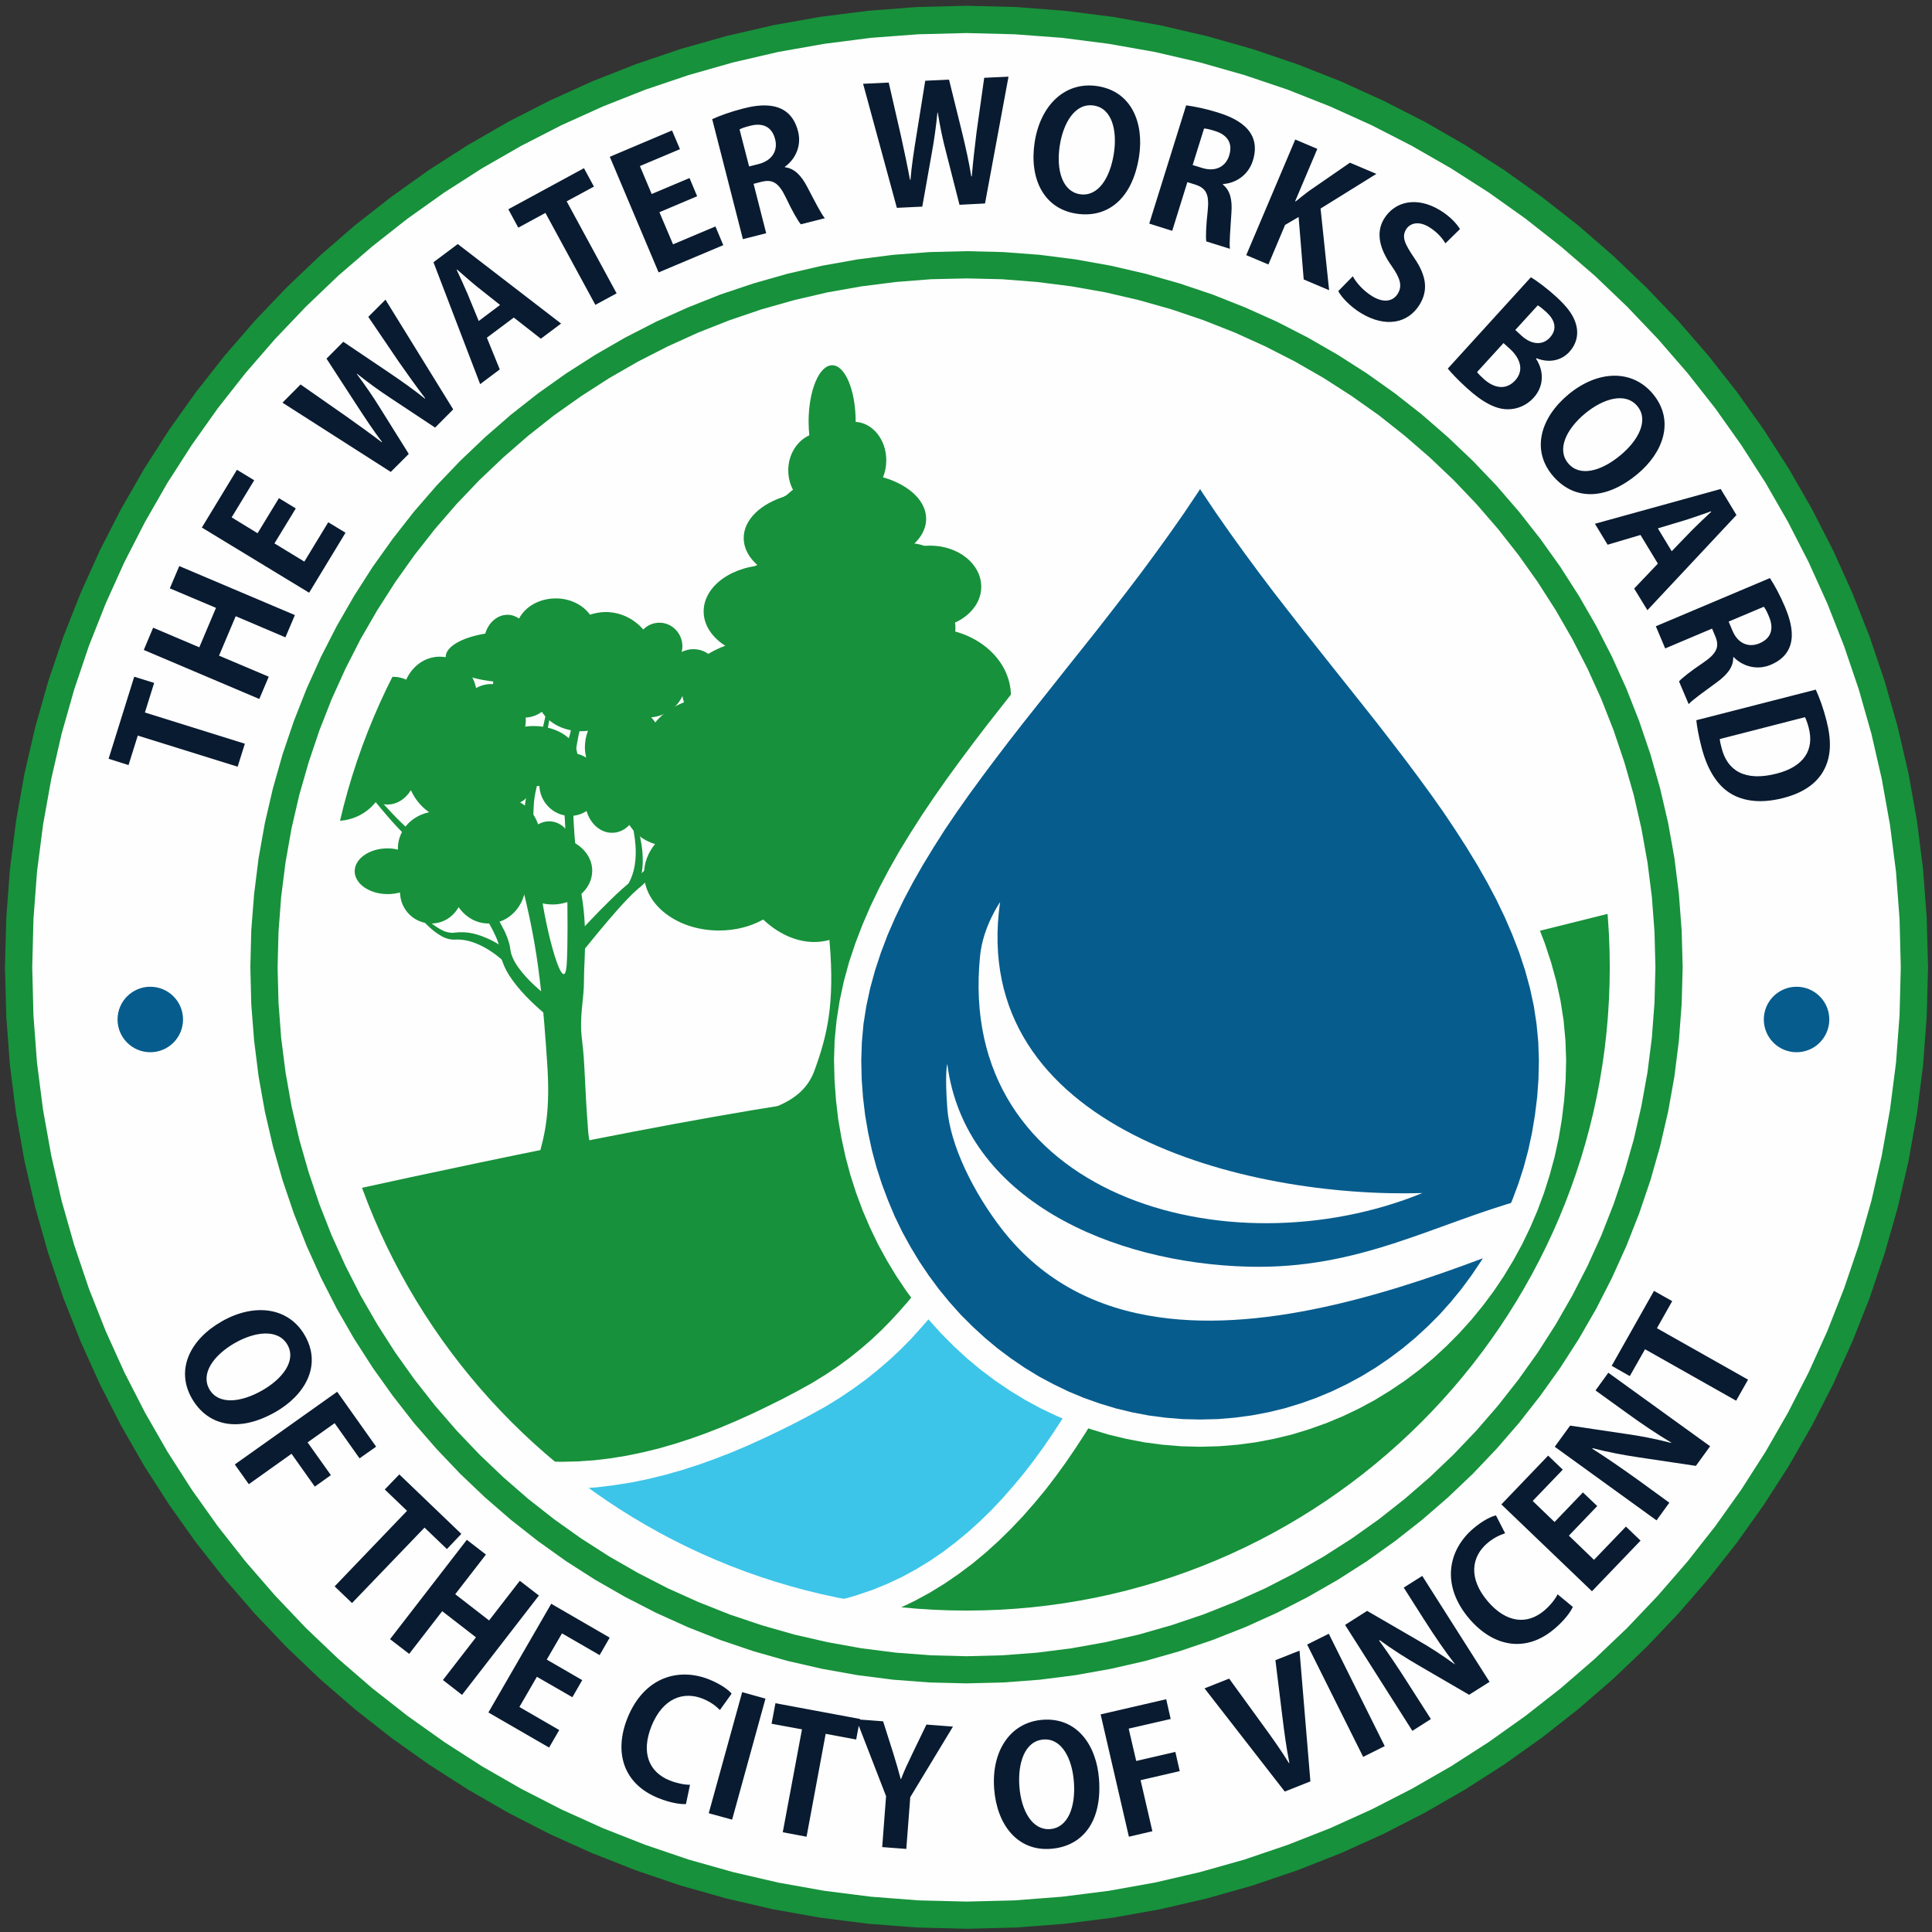 <?xml version="1.0" encoding="UTF-8"?>
<!DOCTYPE svg PUBLIC "-//W3C//DTD SVG 1.1//EN" "http://www.w3.org/Graphics/SVG/1.1/DTD/svg11.dtd">
<!-- Creator: CorelDRAW 2019 (64-Bit) -->
<svg xmlns="http://www.w3.org/2000/svg" xml:space="preserve" width="190px" height="190px" version="1.1" style="shape-rendering:geometricPrecision; text-rendering:geometricPrecision; image-rendering:optimizeQuality; fill-rule:evenodd; clip-rule:evenodd"
viewBox="0 0 190 190"
 xmlns:xlink="http://www.w3.org/1999/xlink"
 xmlns:xodm="http://www.corel.com/coreldraw/odm/2003">
 <rect x="0" y="0" width="190" height="190" fill="#333333" stroke="none"/>
 <defs>
  <style type="text/css">
   <![CDATA[
    .fil0 {fill:#FEFEFE}
    .fil2 {fill:#3CC5E9}
    .fil3 {fill:#FEFEFE;fill-rule:nonzero}
    .fil6 {fill:#065C8D;fill-rule:nonzero}
    .fil4 {fill:#091B30;fill-rule:nonzero}
    .fil5 {fill:#091B30;fill-rule:nonzero}
    .fil1 {fill:#17913B;fill-rule:nonzero}
   ]]>
  </style>
 </defs>
 <g id="Layer_x0020_1">
  <path class="fil0" d="M94.91 1.91c51.48,0 93.22,41.73 93.22,93.22 0,51.48 -41.74,93.21 -93.22,93.21 -51.48,0 -93.22,-41.73 -93.22,-93.21 0,-51.49 41.74,-93.22 93.22,-93.22z"/>
  <g id="_2370183994928">
   <g>
    <path class="fil1" d="M70.53 75.8c-0.12,0 -0.23,0.03 -0.34,0.04 0.02,-0.17 0.05,-0.34 0.05,-0.52 0,-2.18 -1.65,-3.95 -3.69,-3.95 -0.61,0 -1.19,0.18 -1.69,0.46 -0.6,-1.46 -1.94,-2.49 -3.51,-2.49 -2.12,0 -3.83,1.86 -3.83,4.16 0,0.35 0.05,0.68 0.13,1.01 -0.46,-0.29 -1,-0.46 -1.58,-0.46 -1.67,0 -3.03,1.38 -3.03,3.09 0,1.71 1.36,3.1 3.03,3.1 0.6,0 1.15,-0.18 1.61,-0.48 0.38,1.25 1.35,2.14 2.51,2.14 0.66,0 1.25,-0.29 1.71,-0.77 0.76,1.23 2.21,2.07 3.89,2.07 1.75,0 3.25,-0.9 3.97,-2.2 0.24,0.1 0.5,0.16 0.77,0.16 1.28,0 2.31,-1.2 2.31,-2.68 0,-1.48 -1.03,-2.68 -2.31,-2.68z"/>
    <g>
     <path class="fil1" d="M51.41 87.79c-0.07,-2.33 -0.08,-4.64 0.06,-6.97 0.07,-1.14 0.2,-2.4 0.54,-3.49l0.81 -3.3 3.04 -13.28 -2.46 13.46 -0.66 3.36c-0.28,1.08 -0.29,2.15 -0.29,3.29 0.01,2.26 0.18,4.54 0.4,6.79l-1.44 0.14z"/>
     <path class="fil1" d="M49.53 94.54c-0.82,-0.76 -1.8,-1.41 -2.81,-1.8 -0.5,-0.19 -1.03,-0.32 -1.55,-0.34 -0.26,-0.02 -0.52,0.04 -0.86,-0.02 -0.32,-0.05 -0.61,-0.16 -0.88,-0.31 -1.07,-0.6 -1.9,-1.55 -2.67,-2.53 -0.76,-1 -1.45,-2.06 -2.07,-3.18 0.69,1.06 1.43,2.06 2.24,2.97 0.81,0.9 1.69,1.76 2.68,2.21 0.25,0.11 0.51,0.17 0.74,0.19 0.22,0.03 0.51,-0.04 0.82,-0.05 0.59,-0.03 1.18,0.06 1.75,0.23 1.14,0.34 2.19,0.92 3.19,1.71l-0.58 0.92z"/>
     <path class="fil1" d="M55.52 101.18c-1.35,-0.95 -2.61,-1.98 -3.79,-3.2 -0.59,-0.62 -1.15,-1.28 -1.65,-2.05 -0.24,-0.39 -0.47,-0.82 -0.64,-1.29 -0.19,-0.46 -0.25,-1.1 -0.3,-1.44 -0.15,-0.67 -0.54,-1.49 -0.93,-2.19 -0.41,-0.73 -0.86,-1.44 -1.33,-2.12 -0.95,-1.36 -1.98,-2.65 -3.1,-3.8 -0.57,-0.57 -1.15,-1.11 -1.77,-1.52 -0.32,-0.23 -0.59,-0.24 -1.04,-0.51 -0.36,-0.23 -0.67,-0.51 -0.98,-0.79 -1.2,-1.14 -2.26,-2.43 -3.32,-3.72 -2.08,-2.61 -4.07,-5.32 -6.01,-8.07 2.03,2.65 4.12,5.25 6.29,7.73 1.09,1.23 2.2,2.46 3.39,3.5 0.3,0.25 0.61,0.49 0.91,0.67 0.23,0.13 0.73,0.24 1.06,0.47 0.72,0.43 1.34,0.98 1.94,1.56 1.19,1.15 2.27,2.44 3.29,3.81 0.5,0.68 0.99,1.4 1.43,2.15 0.45,0.79 0.88,1.51 1.15,2.58 0.09,0.54 0.11,0.81 0.27,1.16 0.14,0.35 0.34,0.68 0.56,1 0.45,0.63 0.98,1.21 1.55,1.74 1.14,1.07 2.42,2.01 3.7,2.81l-0.68 1.52z"/>
     <path class="fil1" d="M46.56 73.04c0,0 4.82,10.76 6.34,21.9 0.58,4.22 0.77,7.61 0.91,9.59 0.32,4.61 -0.16,6.98 -0.96,9.58 -0.84,2.74 -3.39,2.71 -3,3.28 0,0 1.62,0.83 3.36,-0.11 1.74,-0.94 2.23,1.79 3.01,1.94 0.69,0.15 0.72,-3.02 1.86,-2.23 1.63,1.13 3.83,0.65 3.83,0.07 0,0 -3.71,-1.22 -4.07,-5.83 -0.36,-4.61 -0.3,-6.56 -0.6,-8.94 -0.3,-2.37 0.2,-3.96 0.19,-5.87 -0.01,-1.91 0.36,-4.63 -0.19,-8.11 -1.38,-8.69 -1.18,-15.13 0.73,-19.38l-1.54 0c0,0 -0.1,2.74 -0.52,3.73 -0.43,0.98 -0.65,5.45 -0.44,6.96 0.2,1.5 0.49,11.87 0.26,15.25 -0.24,3.39 -2.06,-3.26 -2.55,-7.33 -0.49,-4.06 -5.26,-12.24 -5.32,-14.4 -0.05,-2.16 -1.3,-0.1 -1.3,-0.1z"/>
     <path class="fil1" d="M60.56 76.64c0.94,1.52 1.73,3.2 2.24,5.04 0.24,0.92 0.41,1.89 0.41,2.9 0.01,1 -0.19,2.04 -0.61,2.97l-0.82 -0.61c0.4,-0.69 0.64,-1.52 0.71,-2.41 0.08,-0.88 0,-1.8 -0.16,-2.71 -0.33,-1.8 -0.96,-3.56 -1.77,-5.18z"/>
     <path class="fil1" d="M67.44 72.66c0.07,2.15 -0.08,4.33 -0.47,6.46 -0.4,2.11 -1.05,4.22 -2.19,6.01 -0.57,0.89 -1.28,1.69 -2.06,2.3 -0.68,0.6 -1.35,1.32 -2,2.05 -1.29,1.46 -2.54,3 -3.8,4.55l-0.99 -1.25c1.34,-1.43 2.68,-2.89 4.09,-4.26 0.71,-0.69 1.42,-1.37 2.23,-1.97 0.76,-0.52 1.41,-1.17 1.98,-1.95 1.15,-1.57 1.9,-3.55 2.4,-5.59 0.49,-2.05 0.77,-4.2 0.81,-6.35z"/>
     <path class="fil1" d="M61.16 69.72c0.66,0.52 1.52,0.85 2.47,0.85 1.67,0 3.06,-0.97 3.56,-2.31 0.3,0.12 0.64,0.19 0.99,0.19 1.36,0 2.46,-1.03 2.46,-2.3 0,-1.27 -1.1,-2.31 -2.46,-2.31 -0.41,0 -0.8,0.11 -1.14,0.28 0.04,-0.18 0.07,-0.36 0.07,-0.55 0,-1.29 -1.02,-2.33 -2.26,-2.33 -0.62,0 -1.18,0.25 -1.59,0.67 -0.89,-1.04 -2.22,-1.72 -3.71,-1.72 -0.54,0 -1.05,0.11 -1.53,0.26 -0.68,-0.95 -1.93,-1.6 -3.36,-1.6 -1.62,0 -3.01,0.81 -3.61,1.98 -0.34,-0.23 -0.72,-0.37 -1.14,-0.37 -1.01,0 -1.87,0.77 -2.19,1.85 -2.28,0.38 -3.89,1.27 -3.89,2.3 0,1.15 1.99,2.12 4.68,2.41 -0.01,0.06 -0.02,0.12 -0.02,0.19 0,1.85 1.38,3.36 3.08,3.36 0.64,0 1.23,-0.21 1.72,-0.57 0.71,1.13 2.16,1.91 3.85,1.91 1.83,0 3.38,-0.91 4.02,-2.19z"/>
     <path class="fil1" d="M59.98 67.83c0.47,0.37 1.06,0.6 1.73,0.6 1.17,0 2.14,-0.68 2.49,-1.62 0.21,0.09 0.44,0.14 0.69,0.14 0.95,0 1.72,-0.72 1.72,-1.61 0,-0.89 -0.77,-1.62 -1.72,-1.62 -0.29,0 -0.56,0.08 -0.8,0.19 0.03,-0.12 0.05,-0.25 0.05,-0.38 0,-0.9 -0.71,-1.63 -1.58,-1.63 -0.43,0 -0.82,0.18 -1.11,0.47 -0.63,-0.73 -1.55,-1.2 -2.6,-1.2 -0.37,0 -0.73,0.08 -1.06,0.18 -0.48,-0.67 -1.35,-1.12 -2.36,-1.12 -1.13,0 -2.1,0.57 -2.52,1.38 -0.24,-0.16 -0.5,-0.26 -0.79,-0.26 -0.71,0 -1.31,0.55 -1.54,1.3 -1.59,0.26 -2.72,0.89 -2.72,1.61 0,0.81 1.39,1.48 3.27,1.69 0,0.04 -0.01,0.08 -0.01,0.12 0,1.3 0.97,2.36 2.16,2.36 0.44,0 0.85,-0.15 1.2,-0.4 0.49,0.79 1.51,1.34 2.69,1.34 1.28,0 2.37,-0.64 2.81,-1.54z"/>
     <path class="fil1" d="M52.45 71.4c-0.27,0 -0.54,0.02 -0.8,0.06 0.03,-0.2 0.06,-0.39 0.06,-0.6 0,-1.98 -1.52,-3.59 -3.4,-3.59 -0.54,0 -1.04,0.15 -1.49,0.39 -0.37,-1.76 -1.82,-3.08 -3.57,-3.08 -1.46,0 -2.71,0.93 -3.3,2.26 -0.39,-0.18 -0.82,-0.28 -1.26,-0.28 -1.14,0 -2.15,0.64 -2.77,1.62 -0.65,-0.55 -1.55,-0.91 -2.55,-0.91 -1.8,0 -3.26,1.13 -3.47,2.57 -0.53,-0.15 -1.09,-0.23 -1.69,-0.23 -2.64,0 -4.79,1.56 -4.79,3.5 0,1.93 2.15,3.5 4.79,3.5 0.01,0 0.02,-0.01 0.03,-0.01 0.28,2.33 2.34,4.13 4.83,4.13 1.6,0 3.02,-0.74 3.9,-1.88 0.34,0.17 0.72,0.27 1.12,0.27 0.96,0 1.8,-0.56 2.32,-1.41 0.8,1.78 2.51,3.02 4.51,3.02 1.64,0 3.1,-0.84 4.01,-2.14 0.37,0.32 0.83,0.53 1.34,0.53 1.02,0 1.87,-0.77 2.11,-1.8 0.02,0 0.04,0 0.07,0 2.4,0 4.34,-1.32 4.34,-2.96 0,-1.63 -1.94,-2.96 -4.34,-2.96z"/>
     <path class="fil1" d="M48.92 71.76c-0.19,0 -0.38,0.02 -0.57,0.04 0.03,-0.14 0.04,-0.28 0.04,-0.42 0,-1.42 -1.08,-2.57 -2.42,-2.57 -0.39,0 -0.74,0.11 -1.07,0.28 -0.26,-1.26 -1.3,-2.2 -2.55,-2.2 -1.04,0 -1.93,0.66 -2.35,1.61 -0.29,-0.13 -0.59,-0.2 -0.91,-0.2 -0.81,0 -1.53,0.46 -1.98,1.16 -0.46,-0.4 -1.1,-0.65 -1.81,-0.65 -1.29,0 -2.34,0.8 -2.49,1.84 -0.37,-0.11 -0.78,-0.17 -1.2,-0.17 -1.89,0 -3.42,1.12 -3.42,2.5 0,1.38 1.53,2.5 3.42,2.5 0.01,0 0.01,0 0.02,0 0.2,1.66 1.67,2.95 3.45,2.95 1.14,0 2.15,-0.53 2.79,-1.35 0.24,0.12 0.51,0.19 0.79,0.19 0.69,0 1.29,-0.4 1.66,-1.01 0.57,1.28 1.8,2.17 3.23,2.17 1.17,0 2.21,-0.61 2.86,-1.53 0.27,0.23 0.6,0.37 0.96,0.37 0.73,0 1.33,-0.55 1.5,-1.28 0.02,0 0.04,0 0.05,0 1.72,0 3.11,-0.95 3.11,-2.11 0,-1.17 -1.39,-2.12 -3.11,-2.12z"/>
     <path class="fil1" d="M68.34 75.94c-0.08,0 -0.16,0.01 -0.24,0.03 0.02,-0.13 0.04,-0.25 0.04,-0.38 0,-1.55 -1.18,-2.81 -2.63,-2.81 -0.44,0 -0.84,0.13 -1.21,0.33 -0.42,-1.04 -1.38,-1.77 -2.49,-1.77 -1.51,0 -2.73,1.32 -2.73,2.95 0,0.25 0.04,0.49 0.09,0.73 -0.33,-0.21 -0.71,-0.33 -1.12,-0.33 -1.19,0 -2.16,0.99 -2.16,2.2 0,1.22 0.97,2.21 2.16,2.21 0.42,0 0.82,-0.13 1.15,-0.35 0.26,0.89 0.96,1.53 1.78,1.53 0.47,0 0.89,-0.21 1.22,-0.55 0.54,0.87 1.57,1.47 2.77,1.47 1.25,0 2.31,-0.64 2.83,-1.56 0.17,0.07 0.35,0.11 0.54,0.11 0.91,0 1.65,-0.85 1.65,-1.91 0,-1.05 -0.74,-1.9 -1.65,-1.9z"/>
     <path class="fil1" d="M56.21 82.74c-0.2,-1.12 -1.12,-1.97 -2.22,-1.97 -0.39,0 -0.75,0.12 -1.07,0.3 -0.51,-1.53 -1.92,-2.64 -3.6,-2.64 -0.85,0 -1.62,0.29 -2.26,0.76 -0.49,-0.47 -1.13,-0.76 -1.83,-0.76 -0.98,0 -1.83,0.54 -2.34,1.37 -2.09,0.07 -3.76,1.67 -3.76,3.63 0,0.04 0.01,0.08 0.01,0.13 -0.32,-0.08 -0.65,-0.13 -1.01,-0.13 -1.79,0 -3.25,1.01 -3.25,2.25 0,1.24 1.46,2.25 3.25,2.25 0.43,0 0.84,-0.06 1.21,-0.16 0.03,1.69 1.39,3.05 3.08,3.05 1.16,0 2.15,-0.66 2.68,-1.61 0.67,0.97 1.73,1.61 2.94,1.61 1.68,0 3.08,-1.22 3.52,-2.87 0.71,0.62 1.69,1 2.78,1 2.15,0 3.9,-1.49 3.9,-3.32 0,-1.25 -0.83,-2.33 -2.03,-2.89z"/>
     <path class="fil1" d="M53.47 83.27c-0.15,-0.8 -0.8,-1.4 -1.59,-1.4 -0.28,0 -0.54,0.08 -0.77,0.21 -0.36,-1.1 -1.37,-1.89 -2.58,-1.89 -0.6,0 -1.16,0.21 -1.61,0.54 -0.35,-0.33 -0.81,-0.54 -1.31,-0.54 -0.7,0 -1.31,0.39 -1.68,0.98 -1.49,0.06 -2.69,1.19 -2.69,2.6 0,0.03 0.01,0.06 0.01,0.09 -0.23,-0.05 -0.47,-0.09 -0.72,-0.09 -1.29,0 -2.33,0.72 -2.33,1.61 0,0.89 1.04,1.61 2.33,1.61 0.31,0 0.6,-0.04 0.86,-0.12 0.03,1.21 1,2.19 2.2,2.19 0.83,0 1.55,-0.47 1.92,-1.15 0.48,0.69 1.25,1.15 2.11,1.15 1.2,0 2.2,-0.87 2.52,-2.06 0.51,0.44 1.21,0.72 1.99,0.72 1.54,0 2.79,-1.06 2.79,-2.37 0,-0.9 -0.59,-1.67 -1.45,-2.08z"/>
    </g>
   </g>
   <g>
    <path class="fil1" d="M87.91 101.51c-0.56,-6.07 -0.46,-8.63 -0.94,-11.76 -0.19,-1.31 -0.16,-2.44 -0.07,-3.49l-5.89 0c0.3,2.68 0.46,4.89 0.58,6.43 0.51,6.07 -0.25,9.19 -1.5,12.61 -1.32,3.6 -5.32,3.57 -4.71,4.33 0,0 2.54,1.08 5.27,-0.16 2.74,-1.23 3.5,2.36 4.72,2.56 1.09,0.19 1.13,-3.98 2.92,-2.94 2.56,1.5 6,0.86 6,0.1 0,0 -5.81,-1.61 -6.38,-7.68z"/>
    <path class="fil1" d="M99.81 81.84c0.11,-0.37 0.18,-0.75 0.18,-1.14 0,-2.33 -1.95,-4.23 -4.36,-4.23 -1.57,0 -2.94,0.81 -3.71,2.02 -1.07,-1.16 -2.58,-1.9 -4.27,-1.9 -2.08,0 -3.9,1.11 -4.95,2.78 -0.93,-0.4 -1.96,-0.63 -3.06,-0.63 -0.12,0 -0.23,0.01 -0.35,0.01 -0.85,-1.86 -3.16,-3.21 -5.89,-3.21 -3.44,0 -6.23,2.14 -6.23,4.78 0,0.23 0.03,0.45 0.07,0.66 -2.32,0.95 -3.9,2.8 -3.9,4.94 0,3.09 3.3,5.59 7.37,5.59 1.63,0 3.13,-0.4 4.35,-1.08 1.37,1.31 3.16,2.21 5.01,2.21 2.03,0 3.75,-1.07 4.93,-2.59 0.72,0.39 1.56,0.63 2.46,0.63 1.84,0 3.43,-0.96 4.25,-2.34 0.91,1.86 3.16,3.17 5.79,3.17 3.45,0 6.24,-2.24 6.24,-5.02 0,-2.11 -1.63,-3.92 -3.93,-4.65z"/>
    <path class="fil1" d="M99.33 69.39c0.05,-0.31 0.09,-0.62 0.09,-0.93 0,-3.69 -3.56,-6.68 -7.94,-6.68 -2.92,0 -5.45,1.33 -6.84,3.29 -1.7,-1.49 -4.65,-2.47 -8.02,-2.47 -5.27,0 -9.54,2.41 -9.54,5.39 0,0.36 0.06,0.72 0.19,1.07 -2.22,0.9 -3.7,2.49 -3.7,4.32 0,2.8 3.49,5.07 7.79,5.07 0.91,0 1.78,-0.11 2.59,-0.29 0.44,3.14 3.89,5.59 8.08,5.59 3.44,0 6.37,-1.65 7.56,-3.98 1.17,0.27 2.45,0.42 3.79,0.42 5.7,0 10.32,-2.66 10.32,-5.94 0,-2.01 -1.73,-3.78 -4.37,-4.86z"/>
    <path class="fil1" d="M94.9 68.62c0.03,-0.22 0.06,-0.45 0.06,-0.68 0,-2.67 -2.57,-4.83 -5.75,-4.83 -2.11,0 -3.94,0.96 -4.94,2.38 -1.23,-1.08 -3.37,-1.79 -5.81,-1.79 -3.81,0 -6.9,1.75 -6.9,3.9 0,0.27 0.04,0.53 0.13,0.78 -1.6,0.64 -2.67,1.8 -2.67,3.12 0,2.03 2.52,3.67 5.64,3.67 0.65,0 1.28,-0.08 1.87,-0.21 0.32,2.27 2.81,4.04 5.85,4.04 2.48,0 4.61,-1.19 5.47,-2.87 0.85,0.19 1.77,0.3 2.74,0.3 4.13,0 7.47,-1.92 7.47,-4.3 0,-1.45 -1.25,-2.73 -3.16,-3.51z"/>
    <path class="fil1" d="M71.95 63.86c0.39,2.82 3.98,5.02 8.35,5.02 2.74,0 5.15,-0.86 6.69,-2.19 3.9,-0.18 6.97,-2.32 6.97,-4.93 0,-0.18 -0.01,-0.36 -0.04,-0.53 1.53,-0.7 2.58,-2.01 2.58,-3.52 0,-2.24 -2.25,-4.05 -5.02,-4.05 -2.17,0 -4,1.11 -4.7,2.66 -0.7,-1.55 -2.53,-2.66 -4.7,-2.66 -1.93,0 -3.58,0.88 -4.42,2.17 -0.65,-0.16 -1.33,-0.26 -2.05,-0.26 -3.54,0 -6.41,2.04 -6.41,4.56 0,1.55 1.09,2.91 2.75,3.73z"/>
    <path class="fil1" d="M74.64 61.1c0.3,2.12 3,3.78 6.29,3.78 2.06,0 3.88,-0.65 5.03,-1.66 2.94,-0.13 5.26,-1.74 5.26,-3.71 0,-0.13 -0.02,-0.27 -0.03,-0.4 1.15,-0.52 1.94,-1.51 1.94,-2.65 0,-1.68 -1.7,-3.05 -3.79,-3.05 -1.63,0 -3,0.84 -3.53,2.01 -0.53,-1.17 -1.91,-2.01 -3.54,-2.01 -1.45,0 -2.7,0.67 -3.33,1.64 -0.49,-0.12 -1,-0.2 -1.55,-0.2 -2.66,0 -4.82,1.54 -4.82,3.44 0,1.16 0.82,2.18 2.07,2.81z"/>
    <path class="fil1" d="M80.33 57.47c0.39,0 0.77,-0.03 1.15,-0.07 0.86,0.7 2.19,1.15 3.69,1.15 2.61,0 4.72,-1.34 4.72,-2.99 0,-0.56 -0.26,-1.08 -0.68,-1.53 1.16,-0.8 1.87,-1.85 1.87,-3 0,-2.5 -3.31,-4.52 -7.39,-4.52 -2.75,0 -5.14,0.92 -6.41,2.28 -2.45,0.73 -4.14,2.3 -4.14,4.12 0,2.52 3.22,4.56 7.19,4.56z"/>
    <path class="fil1" d="M80.83 54.42c0.28,0 0.55,-0.02 0.82,-0.05 0.63,0.5 1.58,0.83 2.67,0.83 1.88,0 3.41,-0.97 3.41,-2.16 0,-0.4 -0.19,-0.78 -0.49,-1.1 0.84,-0.58 1.35,-1.33 1.35,-2.17 0,-1.8 -2.39,-3.26 -5.34,-3.26 -1.98,0 -3.71,0.66 -4.63,1.65 -1.76,0.52 -2.99,1.65 -2.99,2.97 0,1.81 2.33,3.29 5.2,3.29z"/>
    <path class="fil1" d="M80.84 49.99c0.91,0 1.73,-0.41 2.33,-1.08 0.26,0.09 0.54,0.15 0.83,0.15 1.74,0 3.16,-1.69 3.16,-3.79 0,-2.03 -1.33,-3.68 -3.01,-3.78 0,0 0,-0.01 0,-0.01 0,-3.08 -1.03,-5.56 -2.31,-5.56 -1.28,0 -2.32,2.48 -2.32,5.56 0,0.46 0.03,0.9 0.07,1.33 -1.21,0.55 -2.07,1.88 -2.07,3.45 0,2.06 1.49,3.73 3.32,3.73z"/>
    <path class="fil1" d="M81.29 49.99c0.63,0 1.21,-0.29 1.63,-0.75 0.19,0.06 0.38,0.1 0.58,0.1 1.23,0 2.22,-1.19 2.22,-2.67 0,-1.42 -0.93,-2.57 -2.11,-2.64 0,-0.01 0,-0.01 0,-0.02 0,-2.15 -0.72,-3.9 -1.62,-3.9 -0.9,0 -1.63,1.75 -1.63,3.9 0,0.33 0.02,0.64 0.05,0.94 -0.85,0.39 -1.45,1.32 -1.45,2.42 0,1.45 1.04,2.62 2.33,2.62z"/>
   </g>
  </g>
  <path class="fil1" d="M30.34 117.98c0,0 28.77,-6.52 47.17,-9.37 18.39,-2.84 103.21,-24.42 103.21,-24.42 0,0 -13.97,57.99 -31.79,75.04 -17.81,17.06 -87.51,14.38 -87.51,14.38 0,0 -27.73,-13.32 -32.75,-19.67 -5.02,-6.36 1.67,-35.96 1.67,-35.96z"/>
  <g>
   <path class="fil2" d="M23.23 129.59c22.08,21.57 39.9,16.87 55.85,8.38 15.71,-8.36 17.01,-22.02 28.46,-32.81 1.82,-1.71 5.51,-5.66 12.25,-5.89 4.84,-0.17 12.81,2.93 15.58,3.87 0,0 -2.76,0.31 -6.58,1.97 -4.11,1.79 -9.41,5.21 -12.89,13.8 -5.55,13.68 -13.94,33.87 -31.19,39.23 -8.04,2.49 -18,1.77 -30.5,-4.33 -8.94,-4.37 -18.71,-10.88 -24.39,-16.79 -5.67,-5.9 -6.59,-7.43 -6.59,-7.43z"/>
   <path id="1" class="fil3" d="M78.45 136.79l1.25 2.36 0 0 -1.52 0.8 -1.53 0.76 -1.55 0.74 -1.56 0.71 -1.58 0.67 -1.6 0.62 -1.61 0.58 -1.64 0.53 -1.65 0.47 -1.66 0.41 -1.69 0.35 -1.71 0.27 -1.72 0.21 -1.75 0.12 -1.76 0.04 -1.79 -0.04 -1.8 -0.14 -1.82 -0.23 -1.84 -0.33 -1.86 -0.44 -1.88 -0.54 -1.9 -0.66 -1.91 -0.77 -1.93 -0.89 -1.95 -1.01 -1.97 -1.14 -1.99 -1.27 -2.01 -1.4 -2.02 -1.54 -2.05 -1.68 -2.07 -1.83 -2.09 -1.98 1.88 -1.91 2.02 1.92 2 1.76 1.97 1.62 1.94 1.48 1.92 1.34 1.89 1.21 1.87 1.08 1.84 0.95 1.82 0.84 1.79 0.72 1.77 0.61 1.74 0.51 1.73 0.4 1.7 0.31 1.69 0.21 1.67 0.13 1.65 0.04 1.63 -0.04 1.62 -0.11 1.61 -0.19 1.59 -0.26 1.59 -0.33 1.56 -0.38 1.56 -0.45 1.55 -0.5 1.54 -0.55 1.53 -0.6 1.51 -0.64 1.51 -0.68 1.5 -0.72 1.49 -0.74 1.48 -0.78 0 0zm28.18 -32.6l1.82 1.95 0.01 0 -1.02 0.98 -0.95 1 -0.92 1.02 -0.86 1.03 -0.83 1.05 -0.8 1.05 -0.76 1.07 -0.74 1.07 -0.72 1.09 -0.71 1.08 -0.69 1.1 -0.68 1.1 -0.68 1.1 -0.68 1.11 -0.69 1.1 -0.7 1.11 -0.72 1.1 -0.73 1.09 -0.76 1.09 -0.78 1.08 -0.82 1.07 -0.86 1.06 -0.91 1.04 -0.94 1.03 -1 1.01 -1.06 0.99 -1.12 0.96 -1.18 0.95 -1.25 0.91 -1.32 0.89 -1.4 0.86 -1.48 0.82 -1.25 -2.36 1.39 -0.77 1.3 -0.8 1.23 -0.82 1.16 -0.85 1.1 -0.88 1.04 -0.9 0.98 -0.92 0.93 -0.94 0.88 -0.96 0.85 -0.97 0.81 -1 0.78 -1.01 0.75 -1.03 0.73 -1.05 0.71 -1.06 0.69 -1.07 0.69 -1.08 0.68 -1.09 0.68 -1.1 0.68 -1.11 0.69 -1.11 0.7 -1.12 0.72 -1.11 0.75 -1.12 0.76 -1.12 0.8 -1.11 0.84 -1.11 0.87 -1.1 0.92 -1.09 0.97 -1.08 1.02 -1.07 1.08 -1.05 0 0zm13.12 -6.26l0.08 2.67 0 0 -0.58 0.03 -0.56 0.05 -0.54 0.07 -0.52 0.08 -0.51 0.1 -0.49 0.12 -0.47 0.13 -0.46 0.14 -0.45 0.15 -0.43 0.17 -0.42 0.17 -0.4 0.18 -0.39 0.19 -0.38 0.2 -0.36 0.21 -0.35 0.21 -0.34 0.21 -0.33 0.22 -0.31 0.22 -0.3 0.22 -0.29 0.22 -0.28 0.23 -0.26 0.22 -0.26 0.22 -0.25 0.22 -0.23 0.21 -0.23 0.21 -0.21 0.2 -0.21 0.19 -0.19 0.19 -0.19 0.18 -0.19 0.18 -1.82 -1.95 0.17 -0.16 0.18 -0.18 0.2 -0.19 0.22 -0.2 0.23 -0.22 0.24 -0.22 0.26 -0.24 0.27 -0.23 0.29 -0.25 0.3 -0.25 0.31 -0.25 0.34 -0.26 0.34 -0.26 0.37 -0.25 0.38 -0.25 0.39 -0.25 0.41 -0.25 0.43 -0.24 0.44 -0.24 0.46 -0.22 0.48 -0.22 0.5 -0.21 0.51 -0.19 0.53 -0.18 0.54 -0.17 0.57 -0.15 0.58 -0.14 0.6 -0.12 0.62 -0.1 0.63 -0.08 0.65 -0.05 0.68 -0.04 0 0zm15.77 6.54l-0.29 -2.66 -0.29 2.6 -0.28 -0.1 -0.31 -0.11 -0.34 -0.12 -0.35 -0.12 -0.38 -0.14 -0.41 -0.14 -0.42 -0.15 -0.44 -0.15 -0.46 -0.16 -0.48 -0.16 -0.49 -0.17 -0.5 -0.16 -0.51 -0.17 -0.53 -0.17 -0.53 -0.16 -0.54 -0.16 -0.54 -0.16 -0.55 -0.15 -0.55 -0.15 -0.54 -0.14 -0.55 -0.14 -0.55 -0.13 -0.54 -0.11 -0.53 -0.11 -0.52 -0.09 -0.52 -0.09 -0.5 -0.07 -0.49 -0.05 -0.47 -0.05 -0.45 -0.02 -0.43 -0.01 -0.41 0 -0.08 -2.67 0.51 0 0.53 0.01 0.54 0.03 0.55 0.05 0.55 0.06 0.56 0.08 0.57 0.09 0.57 0.11 0.58 0.11 0.58 0.13 0.58 0.13 0.57 0.15 0.58 0.14 0.58 0.16 0.57 0.16 0.57 0.17 0.56 0.16 0.55 0.17 0.54 0.17 0.53 0.18 0.51 0.17 0.51 0.16 0.48 0.17 0.47 0.16 0.45 0.16 0.43 0.15 0.4 0.14 0.38 0.14 0.36 0.12 0.33 0.12 0.3 0.1 0.27 0.1 -0.29 2.59zm-6.2 1.87l-1.06 -2.45 0 0 0.37 -0.16 0.36 -0.15 0.36 -0.14 0.35 -0.14 0.34 -0.13 0.33 -0.11 0.33 -0.12 0.32 -0.11 0.3 -0.09 0.3 -0.1 0.29 -0.08 0.28 -0.09 0.27 -0.07 0.25 -0.07 0.25 -0.06 0.24 -0.06 0.22 -0.06 0.22 -0.05 0.2 -0.04 0.19 -0.04 0.18 -0.04 0.16 -0.03 0.14 -0.03 0.14 -0.02 0.13 -0.02 0.11 -0.02 0.09 -0.01 0.08 -0.02 0.06 0 0.05 -0.01 0.05 -0.01 0.01 0 0.29 2.66 -0.01 0 0 0 -0.03 0 -0.05 0.01 -0.06 0.01 -0.08 0.01 -0.09 0.02 -0.09 0.01 -0.12 0.02 -0.13 0.03 -0.15 0.02 -0.15 0.04 -0.16 0.03 -0.18 0.04 -0.2 0.04 -0.19 0.05 -0.22 0.06 -0.22 0.05 -0.24 0.07 -0.24 0.06 -0.25 0.08 -0.26 0.08 -0.28 0.08 -0.28 0.09 -0.29 0.1 -0.29 0.1 -0.31 0.11 -0.31 0.12 -0.32 0.12 -0.33 0.13 -0.33 0.14 -0.34 0.15 0 0zm-12.18 13.07l-2.48 -1 0 0 0.35 -0.82 0.35 -0.79 0.37 -0.76 0.38 -0.74 0.38 -0.71 0.39 -0.68 0.41 -0.65 0.41 -0.62 0.42 -0.61 0.42 -0.57 0.43 -0.56 0.44 -0.52 0.44 -0.51 0.44 -0.48 0.45 -0.46 0.45 -0.44 0.45 -0.42 0.46 -0.4 0.46 -0.37 0.45 -0.36 0.46 -0.34 0.45 -0.33 0.45 -0.3 0.46 -0.29 0.44 -0.27 0.44 -0.26 0.44 -0.24 0.44 -0.23 0.43 -0.22 0.42 -0.2 0.41 -0.19 0.41 -0.18 1.06 2.45 -0.37 0.16 -0.38 0.17 -0.38 0.19 -0.38 0.19 -0.39 0.21 -0.39 0.21 -0.4 0.23 -0.39 0.24 -0.4 0.26 -0.4 0.27 -0.4 0.29 -0.41 0.3 -0.4 0.31 -0.4 0.33 -0.4 0.36 -0.4 0.37 -0.4 0.39 -0.4 0.4 -0.4 0.43 -0.39 0.45 -0.39 0.47 -0.38 0.5 -0.38 0.51 -0.38 0.54 -0.37 0.57 -0.36 0.59 -0.36 0.62 -0.35 0.64 -0.35 0.68 -0.34 0.7 -0.32 0.73 -0.32 0.76 0 0zm-32.04 40l-0.78 -2.55 0 0 1.52 -0.52 1.47 -0.6 1.42 -0.67 1.38 -0.75 1.34 -0.82 1.29 -0.88 1.25 -0.95 1.22 -1.01 1.17 -1.06 1.14 -1.11 1.1 -1.17 1.06 -1.21 1.03 -1.24 0.99 -1.29 0.96 -1.32 0.92 -1.35 0.9 -1.38 0.86 -1.4 0.83 -1.42 0.8 -1.43 0.77 -1.44 0.75 -1.45 0.72 -1.45 0.69 -1.45 0.67 -1.44 0.65 -1.44 0.62 -1.42 0.6 -1.41 0.59 -1.38 0.56 -1.36 0.54 -1.33 0.53 -1.3 2.48 1 -0.53 1.3 -0.55 1.34 -0.57 1.37 -0.59 1.4 -0.61 1.43 -0.63 1.44 -0.66 1.46 -0.68 1.47 -0.71 1.48 -0.74 1.49 -0.76 1.49 -0.8 1.48 -0.82 1.48 -0.86 1.46 -0.9 1.45 -0.93 1.43 -0.96 1.41 -1 1.38 -1.04 1.36 -1.09 1.31 -1.12 1.28 -1.17 1.23 -1.21 1.19 -1.26 1.14 -1.3 1.08 -1.36 1.02 -1.4 0.96 -1.45 0.89 -1.51 0.82 -1.55 0.74 -1.62 0.65 -1.66 0.57 0 0zm-31.48 -4.4l1.18 -2.4 0 0 1.14 0.54 1.13 0.52 1.11 0.48 1.1 0.46 1.08 0.42 1.07 0.4 1.05 0.37 1.04 0.34 1.02 0.31 1.01 0.28 0.99 0.25 0.99 0.23 0.96 0.21 0.95 0.17 0.94 0.15 0.92 0.13 0.91 0.1 0.89 0.08 0.89 0.06 0.87 0.03 0.85 0.01 0.84 -0.02 0.83 -0.03 0.82 -0.06 0.81 -0.08 0.79 -0.1 0.78 -0.11 0.77 -0.14 0.76 -0.16 0.75 -0.18 0.73 -0.19 0.73 -0.22 0.78 2.55 -0.79 0.24 -0.81 0.21 -0.82 0.2 -0.83 0.17 -0.84 0.15 -0.85 0.13 -0.87 0.11 -0.88 0.08 -0.89 0.07 -0.9 0.03 -0.91 0.02 -0.93 -0.01 -0.93 -0.03 -0.95 -0.06 -0.97 -0.09 -0.97 -0.11 -0.99 -0.13 -1 -0.16 -1.01 -0.19 -1.02 -0.22 -1.04 -0.24 -1.05 -0.27 -1.06 -0.3 -1.08 -0.33 -1.09 -0.35 -1.1 -0.39 -1.12 -0.41 -1.13 -0.44 -1.14 -0.48 -1.15 -0.5 -1.18 -0.54 -1.18 -0.56 0 0zm-24.76 -17.06l1.93 -1.85 0 0 0.52 0.53 0.56 0.55 0.57 0.54 0.59 0.55 0.62 0.55 0.64 0.56 0.65 0.55 0.68 0.56 0.69 0.55 0.7 0.56 0.73 0.55 0.74 0.55 0.75 0.56 0.76 0.54 0.77 0.55 0.79 0.54 0.79 0.54 0.81 0.53 0.81 0.52 0.82 0.52 0.82 0.52 0.83 0.51 0.83 0.5 0.84 0.49 0.84 0.48 0.84 0.48 0.84 0.46 0.84 0.46 0.84 0.44 0.84 0.43 0.83 0.43 0.83 0.41 -1.18 2.4 -0.85 -0.42 -0.86 -0.44 -0.86 -0.44 -0.86 -0.46 -0.86 -0.46 -0.86 -0.48 -0.86 -0.49 -0.86 -0.49 -0.86 -0.5 -0.85 -0.52 -0.85 -0.52 -0.84 -0.52 -0.84 -0.54 -0.83 -0.54 -0.83 -0.54 -0.81 -0.55 -0.81 -0.56 -0.79 -0.56 -0.79 -0.56 -0.77 -0.57 -0.76 -0.57 -0.74 -0.57 -0.74 -0.57 -0.71 -0.58 -0.7 -0.58 -0.68 -0.57 -0.67 -0.58 -0.64 -0.58 -0.63 -0.57 -0.6 -0.58 -0.59 -0.57 -0.56 -0.58 0 0zm-4.69 -9.32l-1.88 1.91 2.09 -1.64 -0.01 -0.02 -0.01 -0.01 0.01 0.02 0.02 0.02 0.02 0.04 0.03 0.04 0.04 0.06 0.06 0.07 0.06 0.09 0.08 0.1 0.09 0.11 0.1 0.13 0.11 0.15 0.13 0.16 0.15 0.18 0.16 0.19 0.18 0.22 0.2 0.23 0.22 0.25 0.23 0.27 0.25 0.28 0.28 0.31 0.29 0.33 0.32 0.35 0.34 0.37 0.36 0.4 0.39 0.42 0.41 0.43 0.43 0.47 0.46 0.49 0.49 0.51 0.52 0.54 -1.93 1.85 -0.52 -0.54 -0.5 -0.52 -0.46 -0.49 -0.45 -0.47 -0.41 -0.45 -0.4 -0.43 -0.36 -0.4 -0.35 -0.38 -0.33 -0.36 -0.3 -0.33 -0.28 -0.32 -0.26 -0.3 -0.25 -0.28 -0.22 -0.26 -0.21 -0.24 -0.19 -0.23 -0.17 -0.21 -0.16 -0.19 -0.14 -0.17 -0.13 -0.16 -0.11 -0.15 -0.1 -0.13 -0.09 -0.12 -0.08 -0.1 -0.07 -0.09 -0.06 -0.08 -0.05 -0.08 -0.04 -0.05 -0.03 -0.05 -0.02 -0.03 -0.02 -0.04 -0.02 -0.02 2.09 -1.65zm-2.09 1.65l-5.29 -8.86 7.38 7.21 -2.09 1.65z"/>
  </g>
  <path class="fil0" d="M95.05 9.77c47.14,0 85.36,38.22 85.36,85.36 0,47.14 -38.22,85.35 -85.36,85.35 -47.14,0 -85.36,-38.21 -85.36,-85.35 0,-47.14 38.22,-85.36 85.36,-85.36zm0 22.09c34.94,0 63.26,28.33 63.26,63.27 0,34.94 -28.32,63.26 -63.26,63.26 -34.94,0 -63.26,-28.32 -63.26,-63.26 0,-34.94 28.32,-63.27 63.26,-63.27z"/>
  <g>
   <path class="fil0" d="M95.05 1.91c51.48,0 93.22,41.73 93.22,93.22 0,51.48 -41.74,93.21 -93.22,93.21 -51.48,0 -93.22,-41.73 -93.22,-93.21 0,-51.49 41.74,-93.22 93.22,-93.22zm0 24.13c38.16,0 69.09,30.93 69.09,69.09 0,38.15 -30.93,69.09 -69.09,69.09 -38.16,0 -69.09,-30.94 -69.09,-69.09 0,-38.16 30.93,-69.09 69.09,-69.09z"/>
   <path id="1" class="fil1" d="M189.61 95.13l-2.68 0 0 0 -0.12 -4.73 -0.35 -4.67 -0.59 -4.6 -0.81 -4.52 -1.02 -4.45 -1.24 -4.36 -1.45 -4.27 -1.64 -4.17 -1.84 -4.07 -2.03 -3.96 -2.21 -3.85 -2.39 -3.72 -2.56 -3.61 -2.73 -3.47 -2.89 -3.33 -3.04 -3.19 -3.19 -3.05 -3.34 -2.88 -3.47 -2.73 -3.6 -2.56 -3.73 -2.39 -3.85 -2.21 -3.96 -2.03 -4.07 -1.84 -4.17 -1.65 -4.27 -1.44 -4.36 -1.24 -4.44 -1.03 -4.53 -0.8 -4.59 -0.59 -4.67 -0.35 -4.73 -0.12 0 -2.68 4.86 0.12 4.8 0.37 4.74 0.6 4.65 0.83 4.58 1.06 4.49 1.27 4.39 1.49 4.3 1.69 4.18 1.9 4.08 2.08 3.96 2.28 3.84 2.46 3.7 2.64 3.58 2.8 3.43 2.98 3.28 3.13 3.13 3.28 2.97 3.43 2.81 3.57 2.64 3.71 2.46 3.84 2.27 3.95 2.09 4.08 1.89 4.19 1.7 4.3 1.48 4.39 1.28 4.49 1.06 4.57 0.83 4.66 0.6 4.73 0.36 4.8 0.13 4.87 0 0zm-94.56 94.55l0 -2.67 0 0 4.73 -0.12 4.67 -0.36 4.59 -0.58 4.53 -0.81 4.44 -1.03 4.36 -1.23 4.27 -1.45 4.17 -1.64 4.07 -1.84 3.96 -2.03 3.85 -2.21 3.73 -2.4 3.6 -2.56 3.47 -2.72 3.34 -2.89 3.19 -3.04 3.04 -3.2 2.89 -3.33 2.73 -3.47 2.56 -3.6 2.39 -3.73 2.21 -3.85 2.03 -3.96 1.84 -4.07 1.64 -4.17 1.45 -4.27 1.24 -4.36 1.02 -4.45 0.81 -4.52 0.59 -4.6 0.35 -4.66 0.12 -4.73 2.68 0 -0.13 4.86 -0.36 4.8 -0.6 4.73 -0.83 4.66 -1.06 4.58 -1.28 4.48 -1.48 4.4 -1.7 4.29 -1.89 4.19 -2.09 4.08 -2.27 3.96 -2.46 3.83 -2.64 3.71 -2.81 3.57 -2.97 3.43 -3.13 3.29 -3.28 3.13 -3.43 2.97 -3.58 2.81 -3.7 2.63 -3.84 2.46 -3.96 2.28 -4.08 2.09 -4.18 1.89 -4.3 1.69 -4.39 1.49 -4.49 1.27 -4.58 1.06 -4.65 0.83 -4.74 0.6 -4.8 0.37 -4.86 0.12 0 0zm-94.56 -94.55l2.68 0 0 0 0.12 4.73 0.35 4.66 0.59 4.6 0.81 4.52 1.02 4.45 1.24 4.36 1.44 4.27 1.65 4.17 1.84 4.07 2.03 3.96 2.21 3.85 2.39 3.73 2.56 3.6 2.73 3.47 2.89 3.33 3.04 3.2 3.19 3.04 3.34 2.89 3.47 2.72 3.6 2.56 3.73 2.4 3.85 2.21 3.96 2.03 4.07 1.84 4.17 1.64 4.27 1.45 4.36 1.23 4.44 1.03 4.53 0.81 4.59 0.58 4.67 0.36 4.73 0.12 0 2.67 -4.86 -0.12 -4.81 -0.37 -4.73 -0.6 -4.66 -0.83 -4.57 -1.06 -4.49 -1.27 -4.39 -1.49 -4.3 -1.69 -4.19 -1.89 -4.07 -2.09 -3.96 -2.28 -3.84 -2.46 -3.7 -2.63 -3.58 -2.81 -3.43 -2.97 -3.28 -3.13 -3.13 -3.29 -2.97 -3.43 -2.81 -3.57 -2.64 -3.71 -2.46 -3.83 -2.27 -3.96 -2.09 -4.08 -1.89 -4.19 -1.7 -4.29 -1.49 -4.4 -1.27 -4.48 -1.06 -4.58 -0.83 -4.66 -0.6 -4.73 -0.36 -4.8 -0.13 -4.86 0 0zm94.56 -94.56l0 2.68 0 0 -4.73 0.12 -4.67 0.35 -4.59 0.59 -4.53 0.8 -4.44 1.03 -4.36 1.24 -4.27 1.44 -4.17 1.65 -4.07 1.84 -3.96 2.03 -3.85 2.21 -3.73 2.39 -3.6 2.56 -3.47 2.73 -3.34 2.88 -3.19 3.05 -3.04 3.19 -2.89 3.33 -2.73 3.47 -2.56 3.61 -2.39 3.72 -2.21 3.85 -2.03 3.96 -1.84 4.07 -1.65 4.17 -1.44 4.27 -1.24 4.36 -1.02 4.45 -0.81 4.52 -0.59 4.6 -0.35 4.67 -0.12 4.73 -2.68 0 0.13 -4.87 0.36 -4.8 0.6 -4.73 0.83 -4.66 1.06 -4.57 1.27 -4.49 1.49 -4.39 1.7 -4.3 1.89 -4.19 2.09 -4.08 2.27 -3.95 2.46 -3.84 2.64 -3.71 2.81 -3.57 2.97 -3.43 3.13 -3.28 3.28 -3.13 3.43 -2.98 3.58 -2.8 3.7 -2.64 3.84 -2.46 3.96 -2.28 4.07 -2.08 4.19 -1.9 4.3 -1.69 4.39 -1.49 4.49 -1.27 4.57 -1.06 4.66 -0.83 4.73 -0.6 4.81 -0.37 4.86 -0.12 0 0zm70.43 94.56l-2.68 0 0 0 -0.09 -3.49 -0.26 -3.44 -0.43 -3.39 -0.6 -3.34 -0.75 -3.28 -0.92 -3.21 -1.06 -3.15 -1.21 -3.08 -1.36 -3 -1.5 -2.92 -1.63 -2.83 -1.76 -2.75 -1.89 -2.66 -2.01 -2.56 -2.13 -2.46 -2.24 -2.35 -2.36 -2.24 -2.46 -2.13 -2.55 -2.02 -2.66 -1.88 -2.75 -1.77 -2.84 -1.63 -2.92 -1.49 -3 -1.36 -3.07 -1.21 -3.15 -1.07 -3.22 -0.91 -3.27 -0.76 -3.34 -0.59 -3.39 -0.43 -3.44 -0.27 -3.49 -0.08 0 -2.68 3.62 0.09 3.58 0.27 3.52 0.45 3.47 0.62 3.41 0.79 3.34 0.95 3.27 1.1 3.2 1.27 3.12 1.4 3.04 1.56 2.95 1.7 2.86 1.83 2.76 1.96 2.66 2.09 2.55 2.22 2.45 2.33 2.33 2.44 2.21 2.56 2.09 2.66 1.97 2.76 1.83 2.86 1.7 2.95 1.55 3.03 1.41 3.12 1.26 3.2 1.11 3.27 0.95 3.35 0.79 3.4 0.62 3.47 0.44 3.53 0.27 3.57 0.1 3.63 0 0zm-70.43 70.42l0 -2.67 0 0 3.49 -0.09 3.44 -0.26 3.39 -0.43 3.34 -0.6 3.27 -0.75 3.22 -0.92 3.15 -1.06 3.07 -1.22 3 -1.35 2.92 -1.5 2.84 -1.63 2.75 -1.76 2.66 -1.89 2.55 -2.01 2.46 -2.13 2.36 -2.25 2.24 -2.35 2.13 -2.46 2.01 -2.56 1.89 -2.65 1.76 -2.75 1.63 -2.84 1.5 -2.92 1.36 -3 1.21 -3.08 1.06 -3.15 0.92 -3.21 0.75 -3.28 0.6 -3.33 0.43 -3.39 0.26 -3.45 0.09 -3.48 2.68 0 -0.1 3.62 -0.27 3.58 -0.44 3.52 -0.62 3.47 -0.79 3.41 -0.95 3.34 -1.11 3.27 -1.26 3.2 -1.41 3.12 -1.55 3.04 -1.7 2.95 -1.83 2.85 -1.97 2.76 -2.09 2.67 -2.21 2.55 -2.33 2.45 -2.45 2.33 -2.55 2.21 -2.66 2.09 -2.76 1.97 -2.86 1.83 -2.95 1.69 -3.04 1.56 -3.12 1.41 -3.2 1.26 -3.27 1.11 -3.34 0.95 -3.41 0.78 -3.47 0.62 -3.52 0.45 -3.58 0.27 -3.62 0.09 0 0zm-70.43 -70.42l2.68 0 0 0 0.09 3.48 0.26 3.45 0.43 3.39 0.59 3.33 0.76 3.28 0.92 3.21 1.06 3.15 1.21 3.08 1.36 3 1.49 2.92 1.64 2.84 1.76 2.75 1.89 2.65 2.01 2.56 2.13 2.46 2.24 2.35 2.36 2.25 2.45 2.13 2.56 2.01 2.66 1.89 2.75 1.76 2.84 1.63 2.92 1.5 3 1.35 3.07 1.22 3.15 1.06 3.22 0.92 3.27 0.75 3.34 0.6 3.39 0.43 3.44 0.26 3.49 0.09 0 2.67 -3.62 -0.09 -3.58 -0.27 -3.52 -0.45 -3.47 -0.62 -3.41 -0.78 -3.34 -0.95 -3.28 -1.11 -3.19 -1.26 -3.12 -1.41 -3.04 -1.56 -2.95 -1.69 -2.86 -1.83 -2.76 -1.97 -2.66 -2.09 -2.55 -2.21 -2.45 -2.33 -2.33 -2.45 -2.22 -2.55 -2.08 -2.67 -1.97 -2.76 -1.83 -2.85 -1.7 -2.95 -1.55 -3.04 -1.41 -3.12 -1.26 -3.2 -1.11 -3.27 -0.95 -3.34 -0.79 -3.41 -0.62 -3.47 -0.44 -3.52 -0.28 -3.58 -0.09 -3.62 0 0zm70.43 -70.43l0 2.68 0 0 -3.49 0.08 -3.44 0.27 -3.39 0.43 -3.34 0.59 -3.27 0.76 -3.22 0.91 -3.15 1.07 -3.07 1.21 -3 1.36 -2.92 1.49 -2.84 1.63 -2.75 1.77 -2.66 1.88 -2.56 2.02 -2.45 2.13 -2.36 2.24 -2.24 2.35 -2.13 2.46 -2.01 2.56 -1.89 2.66 -1.76 2.75 -1.64 2.83 -1.49 2.92 -1.36 3 -1.21 3.08 -1.06 3.15 -0.92 3.21 -0.76 3.28 -0.59 3.34 -0.43 3.39 -0.26 3.44 -0.09 3.49 -2.68 0 0.09 -3.63 0.28 -3.57 0.44 -3.53 0.62 -3.47 0.79 -3.4 0.95 -3.35 1.11 -3.27 1.26 -3.2 1.41 -3.12 1.55 -3.03 1.7 -2.95 1.83 -2.86 1.97 -2.76 2.08 -2.66 2.22 -2.56 2.33 -2.44 2.45 -2.33 2.55 -2.22 2.66 -2.09 2.76 -1.96 2.86 -1.83 2.95 -1.7 3.04 -1.56 3.12 -1.4 3.19 -1.27 3.28 -1.1 3.34 -0.95 3.41 -0.79 3.47 -0.62 3.52 -0.45 3.58 -0.27 3.62 -0.09 0 0z"/>
  </g>
  <g>
   <path class="fil4" d="M10.68 74.62l1.96 0.62 0.91 -2.9 9.82 3.06 0.71 -2.26 -9.83 -3.07 0.91 -2.91 -1.96 -0.61 -2.52 8.07zm6.02 -16.76l4.54 1.92 -1.64 3.88 -4.54 -1.93 -0.92 2.19 11.36 4.82 0.93 -2.19 -4.89 -2.07 1.64 -3.88 4.89 2.08 0.93 -2.19 -11.37 -4.82 -0.93 2.19zm13.23 -2.63l-2.94 -1.79 2.1 -3.44 -1.66 -1.01 -2.1 3.45 -2.55 -1.56 2.22 -3.65 -1.7 -1.03 -3.45 5.68 10.55 6.41 3.58 -5.9 -1.7 -1.03 -2.35 3.87z"/>
   <path class="fil4" d="M39.24 35.61c0.86,1.23 1.68,2.38 2.57,3.55l-0.03 0.04c-1.13,-0.91 -2.27,-1.71 -3.48,-2.53l-4.54 -3.06 -1.65 1.66 2.95 4.54c0.86,1.32 1.66,2.54 2.51,3.65l-0.03 0.03c-1.06,-0.81 -2.31,-1.71 -3.54,-2.58l-4.44 -3.1 -1.78 1.79 10.65 6.81 1.77 -1.77 -2.85 -4.56c-0.7,-1.13 -1.42,-2.17 -2.26,-3.3l0.03 -0.02c1.1,0.87 2.12,1.62 3.22,2.34l4.45 2.95 1.78 -1.79 -6.66 -10.79 -1.69 1.69 3.02 4.45zm3.39 -9.82l4.59 11.99 1.93 -1.45 -1.27 -3.12 2.65 -1.98 2.66 2.08 1.99 -1.49 -10.16 -7.82 -2.39 1.79zm3.34 3.08c-0.29,-0.69 -0.73,-1.62 -1.06,-2.34l0.04 -0.02c0.58,0.5 1.34,1.18 1.96,1.68l2.27 1.8 -2.1 1.58 -1.11 -2.7zm4.02 -8.29l0.98 1.81 2.67 -1.45 4.91 9.04 2.09 -1.13 -4.91 -9.05 2.68 -1.45 -0.98 -1.81 -7.44 4.04zm16.2 3.45l-1.34 -3.16 3.71 -1.57 -0.75 -1.79 -3.72 1.57 -1.16 -2.75 3.94 -1.66 -0.78 -1.84 -6.12 2.59 4.8 11.37 6.36 -2.68 -0.77 -1.84 -4.17 1.76zm6.87 -0.51l2.29 -0.58 -1.24 -4.86 0.77 -0.2c1.09,-0.27 1.7,0.08 2.4,1.54 0.65,1.38 1.22,2.35 1.48,2.64l2.36 -0.6c-0.35,-0.39 -1.03,-1.74 -1.73,-3.07 -0.59,-1.14 -1.27,-1.83 -2.19,-1.94l-0.01 -0.05c1.01,-0.72 1.67,-2.04 1.29,-3.5 -0.82,-3.2 -3.92,-2.61 -5.42,-2.22 -1.17,0.3 -2.26,0.69 -3.02,1.04l3.02 11.8zm-0.33 -10.79c0.18,-0.11 0.53,-0.23 1.04,-0.36 0.84,-0.22 2.07,-0.22 2.46,1.32 0.29,1.14 -0.31,2.1 -1.61,2.44l-0.95 0.24 -0.94 -3.64zm23.31 0.25c-0.18,1.49 -0.35,2.9 -0.47,4.36l-0.05 0.01c-0.23,-1.44 -0.54,-2.79 -0.88,-4.22l-1.31 -5.3 -2.34 0.11 -0.86 5.35c-0.25,1.55 -0.48,3 -0.59,4.38l-0.05 0.01c-0.24,-1.31 -0.56,-2.82 -0.88,-4.28l-1.21 -5.28 -2.52 0.12 3.32 12.2 2.5 -0.12 0.94 -5.29c0.24,-1.31 0.41,-2.56 0.55,-3.96l0.03 -0.01c0.23,1.39 0.48,2.63 0.82,3.9l1.32 5.18 2.51 -0.13 2.31 -12.47 -2.39 0.11 -0.75 5.33zm11.89 -4.51c-3.19,-0.49 -5.62,1.88 -6.18,5.53 -0.54,3.54 0.87,6.51 4.09,7.01 3.03,0.47 5.52,-1.38 6.18,-5.63 0.5,-3.25 -0.71,-6.39 -4.09,-6.91zm-0.36 1.91c1.8,0.27 2.32,2.48 1.97,4.72 -0.38,2.46 -1.58,4.27 -3.33,4 -1.73,-0.26 -2.36,-2.38 -1.99,-4.77 0.34,-2.24 1.51,-4.24 3.35,-3.95zm5.45 11.61l2.26 0.71 1.49 -4.79 0.76 0.24c1.08,0.34 1.41,0.96 1.24,2.57 -0.17,1.52 -0.2,2.63 -0.14,3.02l2.33 0.73c-0.09,-0.52 0.05,-2.02 0.14,-3.52 0.1,-1.28 -0.11,-2.22 -0.84,-2.8l0.02 -0.05c1.23,-0.08 2.48,-0.86 2.93,-2.3 0.99,-3.15 -1.96,-4.27 -3.45,-4.74 -1.15,-0.36 -2.28,-0.59 -3.11,-0.7l-3.63 11.63zm5.39 -9.35c0.21,0 0.57,0.08 1.07,0.24 0.83,0.25 1.88,0.9 1.4,2.42 -0.35,1.11 -1.36,1.62 -2.65,1.22l-0.94 -0.29 1.12 -3.59zm16.95 4.46l-2.6 -1.1 -4.07 2.81c-0.41,0.33 -0.85,0.65 -1.27,1l-0.05 -0.02 2.18 -5.15 -2.17 -0.92 -4.82 11.37 2.18 0.92 1.64 -3.89 1.33 -0.78 0.5 6.14 2.5 1.06 -0.84 -8.03 5.49 -3.41zm-3.75 11.53c0.31,0.6 1.19,1.53 2.23,2.16 2.46,1.49 4.66,0.99 5.78,-0.85 0.84,-1.38 0.68,-2.81 -0.55,-4.59 -0.93,-1.38 -1.24,-2.04 -0.79,-2.79 0.36,-0.59 1.19,-0.88 2.26,-0.23 0.87,0.53 1.35,1.18 1.61,1.6l1.43 -1.4c-0.34,-0.55 -0.97,-1.25 -1.97,-1.86 -2.28,-1.38 -4.44,-0.88 -5.5,0.85 -0.83,1.37 -0.44,2.96 0.73,4.61 0.86,1.22 1.09,1.98 0.63,2.74 -0.47,0.78 -1.39,0.95 -2.51,0.27 -0.85,-0.52 -1.57,-1.31 -1.92,-1.97l-1.43 1.46zm10.77 7.62c0.38,0.45 0.98,1.1 1.85,1.89 1.62,1.48 2.91,2.11 4.04,2.11 0.97,0.01 1.89,-0.41 2.54,-1.12 1.06,-1.16 1.03,-2.66 0.25,-3.85l0.04 -0.05c1.31,0.52 2.5,0.19 3.25,-0.64 0.68,-0.75 0.89,-1.67 0.68,-2.54 -0.23,-1.01 -0.89,-1.86 -1.99,-2.87 -0.89,-0.81 -1.87,-1.55 -2.49,-1.91l-8.17 8.98zm8.85 -6.22c0.18,0.1 0.44,0.3 0.82,0.64 0.79,0.71 1.19,1.63 0.37,2.53 -0.68,0.75 -1.76,0.74 -2.76,-0.16l-0.64 -0.59 2.21 -2.42zm-2.72 4.3c0.9,0.82 1.46,2.02 0.5,3.08 -0.94,1.03 -2.14,0.73 -3.09,-0.14 -0.31,-0.28 -0.51,-0.48 -0.66,-0.68l2.6 -2.85 0.65 0.59zm14.06 4.43c-2.06,-2.49 -5.45,-2.34 -8.3,0.01 -2.76,2.28 -3.69,5.44 -1.61,7.96 1.95,2.36 5.03,2.65 8.35,-0.09 2.54,-2.1 3.73,-5.24 1.56,-7.88zm-1.54 1.19c1.15,1.39 0.07,3.39 -1.68,4.83 -1.91,1.59 -4.02,2.14 -5.14,0.77 -1.12,-1.35 -0.19,-3.34 1.68,-4.89 1.75,-1.44 3.95,-2.15 5.14,-0.71zm8.19 8.14l-12.37 3.42 1.25 2.06 3.23 -0.96 1.71 2.82 -2.33 2.45 1.3 2.13 8.76 -9.36 -1.55 -2.56zm-3.38 3.03c0.7,-0.22 1.68,-0.57 2.42,-0.83l0.03 0.04c-0.57,0.53 -1.31,1.23 -1.87,1.79l-2.02 2.09 -1.36 -2.25 2.8 -0.84zm-3 10.47l0.92 2.18 4.61 -1.95 0.31 0.74c0.44,1.03 0.17,1.69 -1.16,2.6 -1.27,0.85 -2.14,1.55 -2.4,1.85l0.95 2.24c0.34,-0.4 1.57,-1.27 2.78,-2.16 1.04,-0.76 1.63,-1.52 1.6,-2.45l0.04 -0.02c0.87,0.89 2.26,1.34 3.65,0.76 3.05,-1.29 2,-4.26 1.4,-5.7 -0.47,-1.11 -1.02,-2.13 -1.48,-2.83l-11.22 4.74zm10.62 -1.92c0.13,0.15 0.31,0.48 0.51,0.97 0.34,0.8 0.52,2.01 -0.94,2.63 -1.08,0.45 -2.13,0.01 -2.65,-1.24l-0.38 -0.9 3.46 -1.46zm-6.64 11.16c0.07,0.63 0.22,1.53 0.51,2.64 0.53,2.08 1.44,3.62 2.7,4.46 1.06,0.71 2.78,1.21 5.34,0.55 2.16,-0.55 3.47,-1.6 4.11,-2.97 0.57,-1.21 0.65,-2.67 0.14,-4.66 -0.3,-1.17 -0.68,-2.23 -1.05,-3.03l-11.75 3.01zm10.69 -0.3c0.11,0.23 0.25,0.58 0.37,1.06 0.55,2.13 -0.45,3.8 -3.16,4.49 -3.14,0.81 -4.86,-0.31 -5.41,-2.51 -0.08,-0.31 -0.17,-0.65 -0.18,-0.89l8.38 -2.15z"/>
  </g>
  <path class="fil5" d="M29.99 131.35c-1.6,-2.81 -4.97,-3.23 -8.18,-1.4 -3.11,1.77 -4.56,4.73 -2.95,7.56 1.52,2.66 4.52,3.47 8.25,1.34 2.86,-1.64 4.57,-4.53 2.88,-7.5zm-1.72 0.9c0.9,1.58 -0.51,3.36 -2.47,4.48 -2.17,1.24 -4.34,1.42 -5.21,-0.11 -0.87,-1.52 0.39,-3.33 2.5,-4.54 1.96,-1.12 4.25,-1.44 5.18,0.17zm0.4 10.72l2.29 3.23 1.58 -1.13 -2.29 -3.22 2.66 -1.89 2.45 3.46 1.63 -1.15 -3.83 -5.4 -10.07 7.15 1.38 1.94 4.2 -2.99zm10.6 2.03l-1.43 1.48 2.19 2.1 -7.12 7.43 1.71 1.64 7.13 -7.42 2.2 2.11 1.42 -1.49 -6.1 -5.85zm11.85 10.46l-3.02 3.9 -3.33 -2.58 3.02 -3.9 -1.88 -1.45 -7.55 9.77 1.88 1.45 3.25 -4.2 3.32 2.57 -3.25 4.2 1.88 1.46 7.56 -9.77 -1.88 -1.45zm-0.04 12.41l1.72 -2.97 3.49 2.01 0.97 -1.68 -3.49 -2.02 1.5 -2.58 3.7 2.14 0.99 -1.72 -5.75 -3.33 -6.18 10.69 5.97 3.45 1 -1.72 -3.92 -2.27zm20.87 -1.31c-0.25,-0.31 -0.96,-0.89 -2.19,-1.39 -3.04,-1.22 -6.43,-0.23 -8.05,3.78 -1.36,3.39 -0.4,6.5 3.04,7.88 1.18,0.48 2.19,0.62 2.71,0.59l0.4 -1.9c-0.52,0.01 -1.31,-0.15 -1.99,-0.42 -2.07,-0.83 -2.84,-2.75 -1.8,-5.35 1.12,-2.77 3.16,-3.45 5.05,-2.69 0.79,0.32 1.31,0.74 1.68,1.11l1.15 -1.61zm0.05 12.39l3.28 -11.9 -2.29 -0.64 -3.29 11.91 2.3 0.63zm4.26 -11.45l-0.38 2.02 2.99 0.55 -1.89 10.12 2.34 0.44 1.88 -10.12 3 0.56 0.38 -2.02 -8.32 -1.55zm13.44 5.02c-0.42,0.87 -0.79,1.65 -1.09,2.45l-0.03 -0.01c-0.23,-0.87 -0.46,-1.66 -0.74,-2.56l-0.99 -3.12 -2.64 -0.2 2.93 7.56 -0.38 5.01 2.37 0.18 0.39 -5.09 4.2 -6.94 -2.61 -0.2 -1.41 2.92zm12.83 -3.39c-3.21,0.25 -5.04,3.11 -4.76,6.79 0.27,3.57 2.32,6.15 5.57,5.9 3.06,-0.23 5.07,-2.59 4.74,-6.88 -0.25,-3.28 -2.14,-6.07 -5.55,-5.81zm0.09 1.94c1.81,-0.14 2.82,1.9 2.99,4.15 0.19,2.49 -0.58,4.52 -2.34,4.66 -1.74,0.13 -2.84,-1.78 -3.02,-4.2 -0.17,-2.26 0.51,-4.47 2.37,-4.61zm9.55 4l3.85 -0.89 -0.43 -1.89 -3.85 0.89 -0.74 -3.18 4.13 -0.95 -0.44 -1.94 -6.45 1.49 2.78 12.03 2.31 -0.54 -1.16 -5.02zm13.95 -6.2c0.18,1.49 0.39,3.03 0.68,4.5l-0.04 0.02c-0.79,-1.29 -1.68,-2.53 -2.57,-3.75l-3.31 -4.56 -2.42 0.96 7.89 10.15 2.52 -1 -1.07 -12.86 -2.37 0.94 0.69 5.6zm10.06 2.85l-5.5 -11.05 -2.13 1.06 5.51 11.05 2.12 -1.06zm1.87 -15.59l1.99 3.13c1.08,1.69 2.07,3.14 3.04,4.39l-0.03 0.01c-1.11,-0.81 -2.5,-1.72 -3.72,-2.41l-4.88 -2.83 -2.17 1.38 6.62 10.42 1.82 -1.16 -2.04 -3.19c-1.18,-1.86 -2.15,-3.3 -3.05,-4.53l0.06 -0.04c1.16,0.86 2.58,1.76 3.82,2.48l4.97 2.89 2.01 -1.27 -6.62 -10.42 -1.82 1.15zm9.07 -7.1c-0.39,0.08 -1.23,0.44 -2.24,1.3 -2.49,2.13 -3.18,5.6 -0.37,8.88 2.39,2.78 5.59,3.36 8.4,0.94 0.97,-0.82 1.56,-1.65 1.77,-2.12l-1.5 -1.24c-0.23,0.48 -0.73,1.1 -1.29,1.58 -1.7,1.45 -3.75,1.24 -5.57,-0.88 -1.94,-2.27 -1.61,-4.39 -0.06,-5.72 0.65,-0.55 1.26,-0.82 1.76,-0.98l-0.9 -1.76zm9.64 4.37l-2.47 -2.38 2.79 -2.91 -1.41 -1.34 -2.79 2.91 -2.15 -2.07 2.96 -3.08 -1.44 -1.38 -4.6 4.8 8.91 8.54 4.78 -4.98 -1.44 -1.38 -3.14 3.27zm0.15 -16.66l3.01 2.17c1.62,1.18 3.08,2.15 4.44,2.96l-0.02 0.03c-1.33,-0.35 -2.96,-0.68 -4.35,-0.87l-5.58 -0.83 -1.51 2.08 10.01 7.24 1.26 -1.74 -3.07 -2.23c-1.78,-1.28 -3.22,-2.26 -4.51,-3.08l0.04 -0.05c1.39,0.37 3.05,0.68 4.46,0.89l5.69 0.85 1.4 -1.93 -10.01 -7.23 -1.26 1.74zm1.59 -2.42l1.78 1.01 1.5 -2.64 8.96 5.06 1.17 -2.07 -8.96 -5.06 1.5 -2.66 -1.79 -1.01 -4.16 7.37z"/>
  <g>
   <path class="fil6" d="M152.68 104.28c0,20.25 -15.52,36.66 -34.66,36.66 -19.14,0 -34.66,-16.41 -34.66,-36.66 0,-20.24 20.79,-36.66 34.66,-58.65 13.86,21.99 34.66,38.41 34.66,58.65z"/>
   <path id="1" class="fil3" d="M118.02 142.28l0 -2.68 0 0 1.71 -0.04 1.69 -0.14 1.66 -0.22 1.64 -0.31 1.61 -0.39 1.58 -0.48 1.54 -0.55 1.51 -0.63 1.48 -0.71 1.43 -0.77 1.4 -0.85 1.35 -0.92 1.31 -0.98 1.26 -1.05 1.21 -1.11 1.16 -1.16 1.1 -1.23 1.05 -1.28 0.99 -1.34 0.93 -1.38 0.87 -1.44 0.8 -1.47 0.74 -1.53 0.67 -1.57 0.6 -1.6 0.53 -1.64 0.45 -1.68 0.37 -1.71 0.29 -1.75 0.22 -1.77 0.13 -1.8 0.04 -1.82 2.68 0 -0.05 1.95 -0.14 1.93 -0.23 1.9 -0.31 1.86 -0.4 1.84 -0.49 1.8 -0.56 1.77 -0.64 1.72 -0.72 1.68 -0.79 1.64 -0.87 1.59 -0.93 1.54 -1 1.49 -1.07 1.43 -1.13 1.38 -1.19 1.32 -1.25 1.26 -1.3 1.2 -1.36 1.13 -1.41 1.06 -1.47 0.99 -1.5 0.92 -1.56 0.84 -1.59 0.76 -1.64 0.68 -1.68 0.6 -1.71 0.52 -1.74 0.42 -1.78 0.34 -1.8 0.24 -1.84 0.15 -1.85 0.05 0 0zm-36 -38l2.68 0 0 0 0.04 1.82 0.13 1.8 0.21 1.77 0.3 1.75 0.37 1.71 0.45 1.68 0.53 1.64 0.6 1.6 0.66 1.57 0.74 1.53 0.81 1.47 0.87 1.44 0.93 1.38 0.99 1.34 1.05 1.28 1.1 1.23 1.16 1.16 1.21 1.11 1.26 1.05 1.31 0.98 1.35 0.92 1.39 0.85 1.44 0.77 1.47 0.71 1.51 0.63 1.55 0.55 1.58 0.48 1.61 0.39 1.63 0.31 1.67 0.22 1.69 0.14 1.71 0.04 0 2.68 -1.86 -0.05 -1.83 -0.15 -1.8 -0.24 -1.78 -0.34 -1.74 -0.42 -1.72 -0.52 -1.67 -0.6 -1.64 -0.68 -1.6 -0.76 -1.55 -0.84 -1.51 -0.92 -1.46 -0.99 -1.41 -1.06 -1.36 -1.13 -1.3 -1.2 -1.25 -1.26 -1.19 -1.32 -1.13 -1.38 -1.07 -1.43 -1 -1.49 -0.93 -1.54 -0.87 -1.59 -0.79 -1.64 -0.72 -1.68 -0.64 -1.72 -0.57 -1.77 -0.48 -1.8 -0.4 -1.84 -0.32 -1.86 -0.22 -1.9 -0.14 -1.93 -0.05 -1.95 0 0zm37.13 -59.37l-2.26 1.43 2.26 0 -1.33 2.07 -1.37 2.04 -1.4 2 -1.42 1.97 -1.44 1.95 -1.46 1.92 -1.46 1.89 -1.46 1.87 -1.47 1.85 -1.46 1.83 -1.44 1.82 -1.43 1.8 -1.41 1.78 -1.38 1.77 -1.34 1.76 -1.31 1.75 -1.27 1.74 -1.22 1.73 -1.17 1.73 -1.1 1.73 -1.05 1.72 -0.98 1.72 -0.91 1.72 -0.83 1.73 -0.75 1.72 -0.66 1.74 -0.57 1.73 -0.48 1.75 -0.38 1.76 -0.28 1.77 -0.16 1.78 -0.06 1.8 -2.68 0 0.06 -1.97 0.19 -1.95 0.3 -1.92 0.41 -1.91 0.51 -1.88 0.62 -1.86 0.71 -1.85 0.79 -1.83 0.87 -1.81 0.95 -1.8 1.02 -1.8 1.09 -1.78 1.14 -1.78 1.2 -1.78 1.24 -1.77 1.29 -1.77 1.33 -1.78 1.36 -1.78 1.4 -1.78 1.41 -1.8 1.43 -1.8 1.45 -1.81 1.46 -1.83 1.45 -1.84 1.46 -1.86 1.45 -1.88 1.44 -1.9 1.42 -1.92 1.4 -1.94 1.37 -1.97 1.34 -1.99 1.31 -2.03 2.26 0zm-2.26 0l1.13 -1.79 1.13 1.79 -2.26 0zm37.13 59.37l-2.68 0 0 0 -0.06 -1.8 -0.17 -1.78 -0.27 -1.77 -0.38 -1.76 -0.48 -1.75 -0.57 -1.73 -0.67 -1.74 -0.74 -1.72 -0.83 -1.73 -0.91 -1.72 -0.98 -1.72 -1.05 -1.72 -1.11 -1.73 -1.16 -1.73 -1.22 -1.73 -1.27 -1.74 -1.31 -1.75 -1.35 -1.76 -1.37 -1.77 -1.41 -1.78 -1.43 -1.8 -1.45 -1.82 -1.45 -1.83 -1.47 -1.85 -1.46 -1.87 -1.47 -1.89 -1.45 -1.92 -1.44 -1.95 -1.42 -1.97 -1.4 -2 -1.37 -2.04 -1.33 -2.07 2.26 -1.43 1.31 2.03 1.34 1.99 1.37 1.97 1.4 1.94 1.42 1.92 1.44 1.9 1.45 1.88 1.45 1.86 1.46 1.84 1.46 1.83 1.44 1.81 1.44 1.8 1.41 1.8 1.39 1.78 1.36 1.78 1.33 1.78 1.29 1.77 1.25 1.77 1.2 1.78 1.14 1.78 1.09 1.78 1.02 1.8 0.94 1.8 0.88 1.81 0.79 1.83 0.71 1.85 0.61 1.86 0.52 1.88 0.41 1.91 0.3 1.92 0.18 1.95 0.07 1.97 0 0z"/>
  </g>
  <path class="fil0" d="M98.35 88.72c-3.17,22.34 24.31,29.13 41.53,28.61 -19.07,7.79 -45.92,0.31 -43.49,-23.38 0.29,-2.83 1.96,-5.23 1.96,-5.23z"/>
  <path class="fil0" d="M93.16 104.63c1.69,13.3 16.19,19.61 29.64,19.94 10.88,0.28 18.14,-4.17 27.06,-6.63 -0.64,1.63 -1.39,3.43 -2.21,5.11 -9.84,3.8 -22.75,8.09 -33.77,6.48 -5.88,-0.85 -11.22,-3.39 -15.28,-8.56 -2.9,-3.71 -5.19,-8.43 -5.44,-11.99 -0.26,-3.55 0,-4.35 0,-4.35z"/>
  <circle class="fil6" cx="14.78" cy="100.26" r="3.22"/>
  <circle class="fil6" cx="176.68" cy="100.26" r="3.22"/>
 </g>
</svg>
